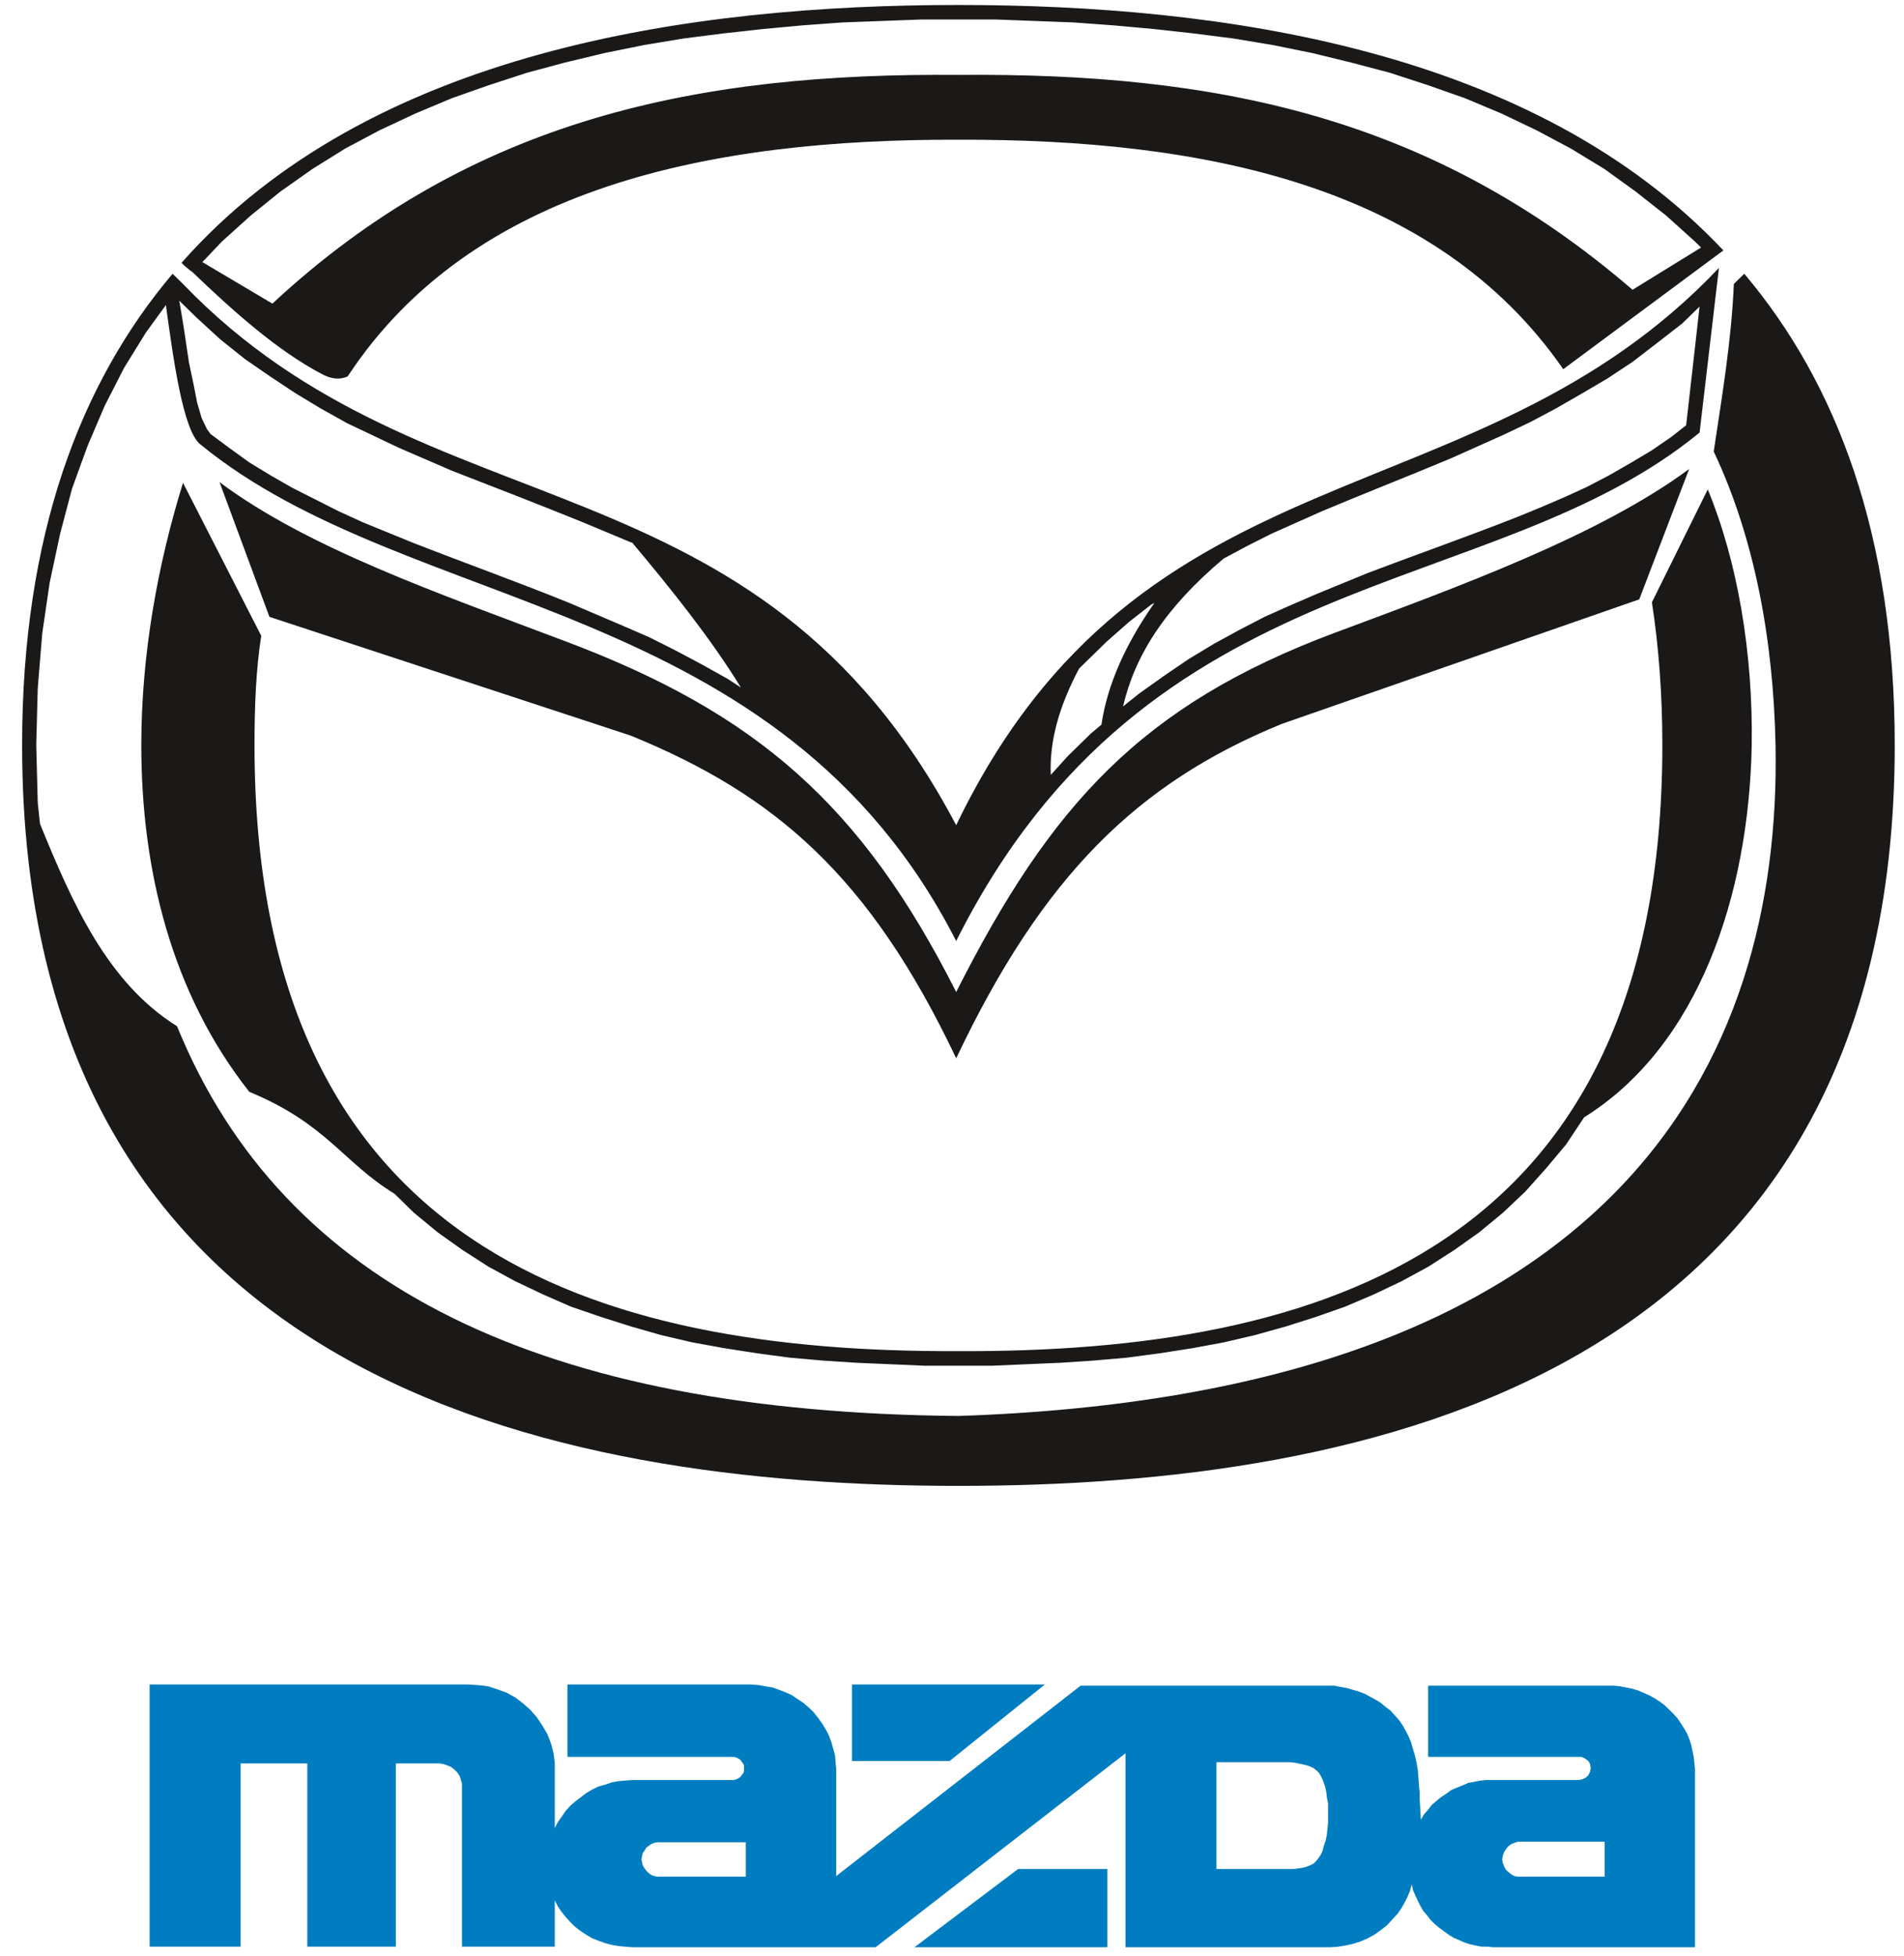 <?xml version="1.0" encoding="UTF-8"?> <svg xmlns="http://www.w3.org/2000/svg" width="75" height="77" viewBox="0 0 75 77" fill="none"> <path fill-rule="evenodd" clip-rule="evenodd" d="M15.542 47.001C13.517 45.768 12.872 44.248 9.82 42.986C6.739 39.085 5.566 34.21 5.566 29.334C5.566 25.778 6.211 22.222 7.209 19.009L10.29 25.032C10.084 26.351 10.025 27.814 10.025 29.334C10.025 49.238 23.523 53.253 37.753 53.196C51.984 53.253 65.481 49.238 65.481 29.334C65.481 27.298 65.334 25.434 65.07 23.713L67.27 19.268C68.444 22.107 69.06 25.721 69.001 29.363C68.884 35.242 66.918 41.179 62.4 43.99L61.696 45.051L60.903 45.997L60.082 46.915L59.202 47.747L58.263 48.521L57.294 49.209L56.267 49.869L55.211 50.443L54.125 50.959L52.981 51.446L51.837 51.848L50.663 52.221L49.431 52.565L48.199 52.852L46.966 53.081L45.675 53.282L44.384 53.454L43.064 53.568L41.773 53.654L40.423 53.712L39.103 53.769H36.403L35.083 53.712L33.733 53.654L32.413 53.568L31.122 53.454L29.831 53.282L28.54 53.081L27.278 52.852L26.046 52.565L24.843 52.221L23.669 51.848L22.495 51.446L21.381 50.959L20.295 50.443L19.239 49.869L18.212 49.209L17.244 48.521L16.305 47.747L15.542 47.001ZM7.209 11.18L6.798 10.778C3.16 15.08 0.871 21.075 0.871 29.334C0.871 54.429 21.791 58.501 37.753 58.501C53.685 58.501 74.635 54.429 74.635 29.334C74.635 21.074 72.346 15.08 68.708 10.778L68.708 10.778L68.297 11.18C68.209 13.36 67.828 15.625 67.505 17.776C69.09 21.132 69.853 25.118 69.94 29.334C70.175 41.81 63.72 54.888 37.753 55.748C21.439 55.605 11.17 50.701 6.974 40.404C4.216 38.684 2.837 35.529 1.575 32.432V32.431L1.487 31.6L1.428 29.334L1.487 27.097L1.663 24.946L1.957 22.939L2.368 21.017L2.837 19.239L3.453 17.547L4.128 15.969L4.891 14.478L5.742 13.101L6.534 12.012C6.827 14.134 7.209 16.944 7.884 17.489C16.128 24.258 30.682 23.397 37.665 37.049C45.264 21.906 58.703 23.799 66.948 17.031H66.948L67.71 10.549C58.087 20.701 45 17.26 37.665 32.489C29.772 17.547 16.862 21.218 7.209 11.18V11.18ZM13.693 14.822C18.622 7.337 28.012 5.473 37.753 5.501C47.318 5.473 56.532 7.251 61.578 14.535L61.578 14.535L67.534 10.119L67.886 9.861C60.405 1.916 48.052 0.196 37.753 0.196C27.249 0.195 14.544 1.974 7.15 10.348L7.268 10.463L7.473 10.635L7.59 10.721C9.175 12.241 10.964 13.847 12.754 14.765C13.048 14.908 13.37 14.966 13.693 14.822V14.822ZM67.006 9.746L64.307 11.409C56.355 4.555 47.846 2.863 37.753 2.949C27.542 2.863 18.593 4.641 10.73 11.954L7.972 10.319L8.734 9.516L9.879 8.484L11.052 7.537L12.314 6.648L13.605 5.845L14.955 5.128L16.363 4.469L17.801 3.866L19.268 3.35L20.764 2.863L22.261 2.461L23.816 2.088L25.371 1.773L26.926 1.515L28.511 1.314L30.066 1.142L31.621 0.998L33.176 0.884L34.731 0.826L36.257 0.769H37.753H39.249L40.775 0.826L42.301 0.884L43.856 0.998L45.441 1.142L46.996 1.314L48.58 1.515L50.135 1.773L51.69 2.088L53.216 2.461L54.742 2.863L56.238 3.35L57.705 3.866L59.143 4.469L60.522 5.128L61.871 5.845L63.192 6.648L64.424 7.537L65.627 8.484L66.772 9.516L67.006 9.746ZM37.665 41.666C34.261 34.496 30.535 31.285 24.843 28.961L10.613 24.286L8.647 18.981C12.138 21.59 17.302 23.369 22.232 25.233C29.802 28.072 33.939 31.686 37.665 39.057V39.056V41.666ZM37.665 41.666C41.069 34.496 44.795 30.826 50.487 28.503L50.487 28.502L64.571 23.598L66.537 18.465C63.016 21.074 57.5 23.082 52.57 24.917C44.971 27.757 41.391 31.686 37.665 39.057V39.056V41.666ZM62.488 19.181L63.368 18.723L64.219 18.235L65.04 17.747L65.833 17.203L66.419 16.744L66.948 12.069L66.273 12.729L65.275 13.503L64.307 14.248L63.309 14.908L62.282 15.511L61.285 16.084L60.258 16.629L59.231 17.116L57.177 18.035C55.475 18.751 53.773 19.411 52.072 20.128H52.072L50.076 21.017L49.108 21.505L48.199 21.992C45.88 23.942 44.707 25.807 44.237 27.814L44.883 27.298L45.851 26.61L46.82 25.95L47.817 25.348L48.815 24.803L49.812 24.286L50.839 23.828L51.837 23.397L53.861 22.566C55.827 21.82 57.793 21.132 59.759 20.357L59.759 20.357L60.669 19.985L61.607 19.583L62.488 19.181ZM45.47 23.742L45.352 23.799L44.472 24.487L43.592 25.262L42.77 26.065L42.506 26.323C41.714 27.814 41.333 29.191 41.391 30.51V30.51L42.066 29.764L42.976 28.875L43.386 28.531C43.621 26.954 44.326 25.376 45.47 23.742H45.47ZM24.901 21.361H24.872L22.877 20.529C21.175 19.841 19.473 19.181 17.772 18.522V18.522L15.718 17.633L14.691 17.145L13.664 16.658L12.637 16.084L11.639 15.482L10.642 14.822L9.644 14.134L8.676 13.36L7.737 12.499L7.062 11.839C7.209 12.671 7.326 13.474 7.444 14.277L7.62 15.109L7.766 15.855L7.942 16.457L8.148 16.887L8.294 17.088L9.028 17.633L9.82 18.206L10.671 18.723L11.522 19.21L12.431 19.669L13.341 20.128L14.28 20.558L16.246 21.361C18.3 22.164 20.383 22.91 22.437 23.742L24.52 24.631L25.576 25.089L26.604 25.606L27.63 26.151L28.657 26.724L29.185 27.068C27.982 25.118 26.486 23.254 24.901 21.361V21.361Z" fill="#1B1918"></path> <path fill-rule="evenodd" clip-rule="evenodd" d="M29.378 73.887H26.033H25.89L25.771 73.864L25.651 73.817L25.556 73.747L25.46 73.653L25.389 73.56L25.317 73.444L25.293 73.327L25.269 73.21L25.293 73.07L25.317 72.953L25.389 72.859L25.46 72.743L25.556 72.673L25.651 72.603L25.771 72.556L25.89 72.532H26.033H29.378V73.887ZM41.157 66.321H33.559V69.333H37.406L41.157 66.321ZM36.02 76.666H43.618V73.584H40.105L36.02 76.666ZM47.918 73.584V69.38H50.594H50.809L51.024 69.403L51.239 69.45L51.454 69.497L51.597 69.543L51.741 69.613L51.86 69.707L51.956 69.8L52.051 69.964L52.123 70.127L52.195 70.337L52.243 70.548L52.266 70.758L52.314 71.014V71.248V71.505V71.762L52.29 71.995L52.266 72.229L52.219 72.462L52.147 72.673L52.099 72.859L52.027 73.023L51.932 73.163L51.836 73.28L51.741 73.373L51.597 73.444L51.478 73.49L51.311 73.537L51.143 73.56L50.976 73.584H50.785H50.594H47.918ZM63.209 72.509V73.887H59.935H59.792L59.649 73.864L59.529 73.793L59.41 73.7L59.314 73.607L59.243 73.466L59.195 73.35L59.171 73.21L59.195 73.07L59.243 72.93L59.314 72.813L59.41 72.696L59.529 72.603L59.649 72.556L59.792 72.509H59.935H63.209ZM44.334 76.666H52.41L52.72 76.643L53.007 76.596L53.318 76.526L53.604 76.433L53.867 76.316L54.13 76.176L54.393 75.989L54.632 75.802L54.847 75.568L55.062 75.335L55.205 75.125L55.324 74.914L55.444 74.681L55.54 74.447L55.611 74.191L55.659 74.424L55.755 74.634L55.85 74.844L55.946 75.031L56.065 75.242L56.209 75.405L56.352 75.592L56.519 75.755L56.686 75.895L56.877 76.035L57.069 76.176L57.26 76.292L57.475 76.386L57.69 76.479L57.905 76.549L58.12 76.596L58.359 76.643H58.598L58.813 76.666H66.768V69.66L66.745 69.427L66.721 69.193L66.673 68.959L66.625 68.726L66.553 68.492L66.458 68.259L66.338 68.049L66.219 67.862L66.076 67.652L65.908 67.465L65.741 67.302L65.574 67.138L65.383 66.998L65.168 66.858L64.953 66.741L64.738 66.648L64.523 66.554L64.284 66.484L64.045 66.437L63.806 66.391L63.567 66.367H56.256V69.17H62.133H62.301L62.444 69.24L62.564 69.333L62.635 69.45L62.659 69.613L62.635 69.754L62.564 69.894L62.468 69.987L62.325 70.057L62.181 70.081H58.813H58.55L58.311 70.104L58.072 70.151L57.833 70.197L57.618 70.291L57.379 70.384L57.164 70.478L56.973 70.618L56.758 70.758L56.591 70.898L56.4 71.061L56.256 71.248L56.089 71.435L55.969 71.645L55.922 70.828V70.571L55.898 70.337L55.874 70.01L55.85 69.707L55.802 69.403L55.731 69.1L55.659 68.866L55.587 68.609L55.492 68.376L55.372 68.142L55.253 67.932L55.109 67.722L54.942 67.535L54.775 67.348L54.584 67.208L54.393 67.045L54.202 66.928L53.986 66.811L53.772 66.694L53.533 66.601L53.294 66.531L53.055 66.461L52.792 66.414L52.553 66.367H52.266H42.566L32.938 73.864V69.637L32.914 69.38L32.89 69.1L32.819 68.843L32.747 68.586L32.651 68.329L32.532 68.096L32.389 67.862L32.221 67.629L32.054 67.418L31.863 67.232L31.648 67.045L31.433 66.904L31.194 66.741L30.931 66.624L30.692 66.531L30.43 66.437L30.143 66.391L29.88 66.344L29.593 66.321H29.331H22.354V69.17H28.805H28.901L28.996 69.193L29.092 69.24L29.163 69.286L29.211 69.356L29.283 69.45L29.307 69.52V69.613V69.73L29.283 69.8L29.211 69.894L29.163 69.964L29.092 70.01L28.996 70.057L28.901 70.081H28.805H24.911L24.624 70.104L24.361 70.127L24.098 70.174L23.835 70.267L23.573 70.337L23.334 70.454L23.095 70.594L22.88 70.758L22.665 70.921L22.474 71.085L22.282 71.295L22.139 71.505L21.972 71.739L21.853 71.972V69.777V69.403L21.805 69.029L21.709 68.656L21.566 68.282L21.375 67.955L21.16 67.629L20.897 67.325L20.61 67.068L20.3 66.834L19.965 66.648L19.583 66.507L19.224 66.391L18.818 66.344L18.436 66.321H5.893V76.643H9.477V69.427H12.105V76.643H15.593V69.427H17.289L17.456 69.45L17.6 69.497L17.767 69.567L17.887 69.66L18.006 69.777L18.102 69.917L18.149 70.057L18.197 70.221V70.384V76.643H21.853V74.821L21.972 75.055L22.115 75.265L22.282 75.475L22.474 75.685L22.665 75.872L22.88 76.035L23.095 76.176L23.334 76.316L23.573 76.409L23.835 76.503L24.098 76.573L24.361 76.619L24.624 76.643L24.911 76.666H34.491L44.334 69.029V76.666Z" fill="#007DC0"></path> </svg> 